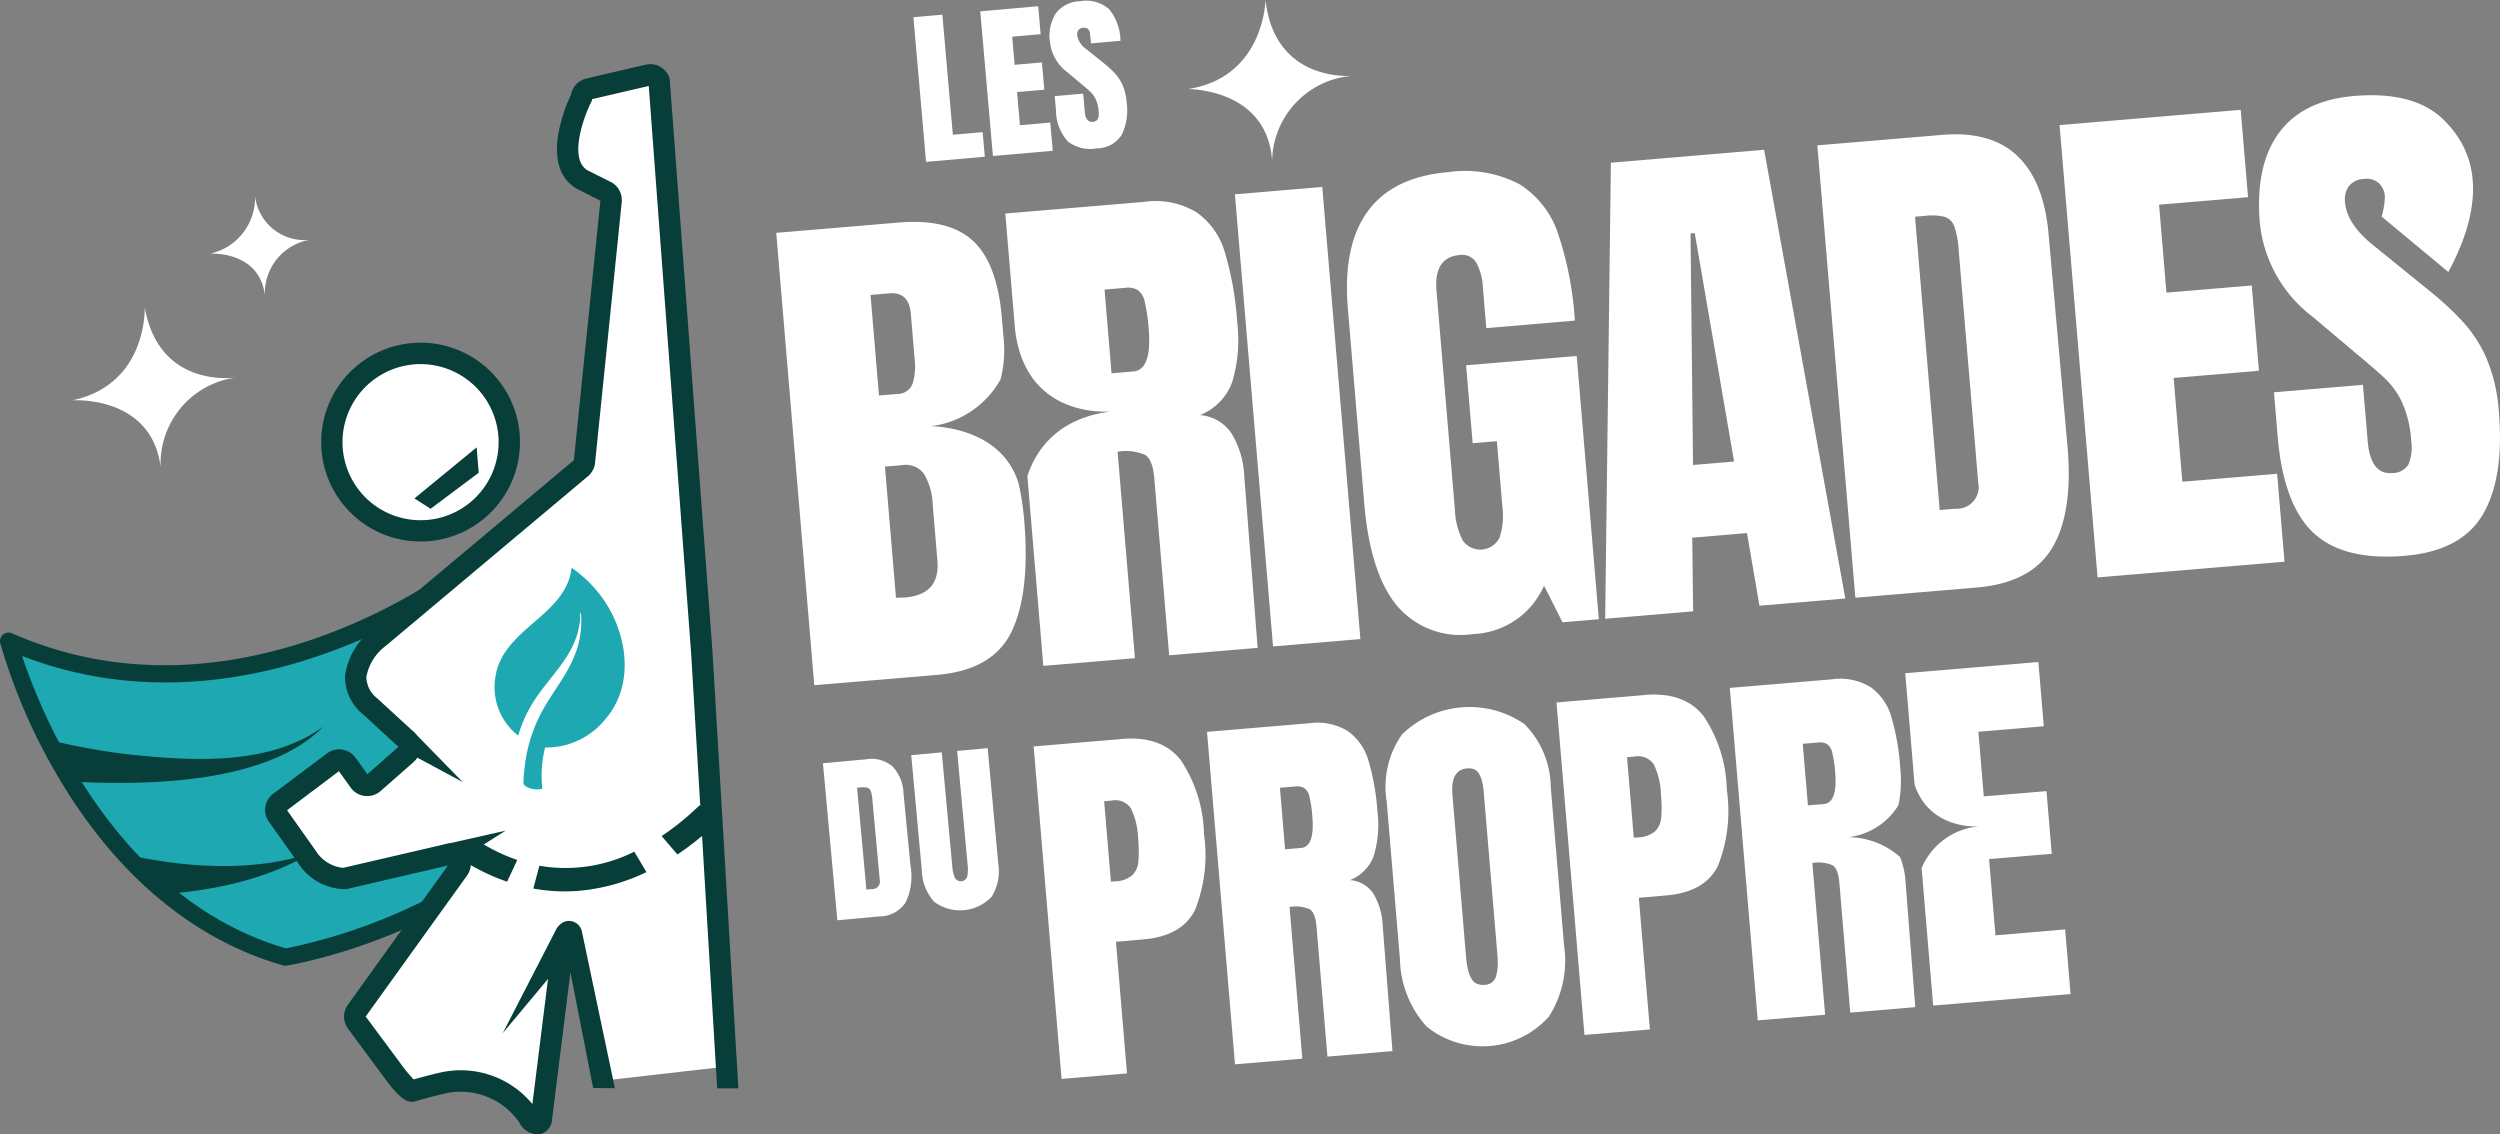 <?xml version="1.0" encoding="UTF-8"?> <svg xmlns="http://www.w3.org/2000/svg" xmlns:xlink="http://www.w3.org/1999/xlink" width="214.604" height="97.382" viewBox="0 0 214.604 97.382"><rect x="0" y="0" width="214.604" height="97.382" fill="#808080" stroke="none"/><defs><clipPath id="a"><rect width="214.604" height="97.382" fill="none"></rect></clipPath></defs><g clip-path="url(#a)"><path d="M269.589,95.208q-.131-.933-.323-1.754c-1.534-4.973-7.578-4.886-7.578-4.886a7.93,7.93,0,0,0,6.038-4.034,9.974,9.974,0,0,0,.254-3.556l-.144-1.718q-.4-4.7-2.491-6.619T259,71.079l-10.531.885,3.263,38.83,10.531-.885q4.836-.407,6.423-3.75t1.066-9.536c-.04-.478-.094-.931-.155-1.371,0,.007,0,.015,0,.015,0-.021,0-.039-.006-.06M256.561,77.293l1.628-.136q1.671-.14,1.832,1.757l.327,3.887a4.934,4.934,0,0,1-.185,2.133,1.369,1.369,0,0,1-1.293.86l-1.582.133Zm5.743,22.825q.243,2.893-2.785,3.148l-.774.02L257.8,92.03l1.448-.122a1.938,1.938,0,0,1,1.905.75,5.481,5.481,0,0,1,.745,2.623Z" transform="translate(-181.834 -51.976)" fill="#fff"></path><path d="M341.263,80a12.574,12.574,0,0,0,.427-5.226,26.958,26.958,0,0,0-1.043-5.9,6.418,6.418,0,0,0-2.405-3.44,6.77,6.77,0,0,0-4.516-.918l-11.933,1,.835,9.94c.917,7.887,8.331,7.04,8.331,7.04-4.761.562-6.577,3.427-7.272,5.564l1.368,16.286,7.865-.661-1.489-17.72a4.232,4.232,0,0,1,2.344.258q.669.4.807,2.026l1.276,15.188,7.595-.638-1.145-14.7a7.784,7.784,0,0,0-1.11-3.731,3.613,3.613,0,0,0-2.7-1.548A4.834,4.834,0,0,0,341.263,80m-8.5-.924-1.852.156-.6-7.187,1.808-.152a1.613,1.613,0,0,1,1.063.207,1.715,1.715,0,0,1,.587,1.02,14.5,14.5,0,0,1,.33,2.294q.3,3.527-1.332,3.663" transform="translate(-235.495 -47.187)" fill="#fff"></path><rect width="7.529" height="38.967" transform="matrix(0.996, -0.084, 0.084, 0.996, 106.006, 16.679)" fill="#fff"></rect><path d="M450.722,67.672a29.1,29.1,0,0,0-1.448-7.481,7.937,7.937,0,0,0-3.314-4.229,10.08,10.08,0,0,0-6.1-1.035q-4.746.4-6.911,3.357t-1.713,8.338l1.405,16.725q.505,6.012,2.811,8.8a7.134,7.134,0,0,0,6.51,2.435,6.926,6.926,0,0,0,6.114-4.156l1.584,3.144,3.12-.262-1.9-22.6-9.493.8.562,6.69,2.078-.175.467,5.56a6.174,6.174,0,0,1-.228,2.705,1.843,1.843,0,0,1-3.164.266,6.2,6.2,0,0,1-.676-2.629l-1.58-18.8q-.243-2.892,1.973-3.079a1.413,1.413,0,0,1,1.444.653,5,5,0,0,1,.565,2.137l.293,3.481Z" transform="translate(-315.534 -40.152)" fill="#fff"></path><path d="M514.3,49.063l-.489,39.146,7.549-.635-.076-6.321,4.7-.4,1.07,6.238,7.369-.619-6.969-38.519Zm7.051,25.948-.214-19.876.362-.03,3.378,19.61Z" transform="translate(-376.02 -35.097)" fill="#fff"></path><path d="M598.86,44.818q-2.276-2.129-6.432-1.781l-10.713.9,3.263,38.83,10.441-.877q4.7-.4,6.493-3.459t1.263-8.8l-1.617-18.164q-.425-4.516-2.7-6.648m-3.333,28.049a1.866,1.866,0,0,1-1.951,2.259l-1.356.114L590.1,50.061l.86-.072a4.654,4.654,0,0,1,1.691.085,1.309,1.309,0,0,1,.819.82,7.089,7.089,0,0,1,.37,1.949Z" transform="translate(-425.712 -31.459)" fill="#fff"></path><path d="M669.042,58.158l7.323-.615-.616-7.323-7.323.615-.634-7.55,7.638-.642-.63-7.5-15.549,1.307,3.263,38.83,16.047-1.348-.634-7.549-8.136.684Z" transform="translate(-482.455 -25.716)" fill="#fff"></path><path d="M742.667,53.2a11.512,11.512,0,0,0-1.946-3.115,26.11,26.11,0,0,0-2.867-2.695l-4.885-3.96q-2.34-1.852-2.5-3.751a1.946,1.946,0,0,1,.338-1.394,1.75,1.75,0,0,1,1.314-.611,1.585,1.585,0,0,1,1.237.351,1.667,1.667,0,0,1,.532,1.185,6.632,6.632,0,0,1-.279,1.694l5.726,4.761c4.03-7.495,1.389-11.24-.3-12.965s-4.288-2.439-7.782-2.145q-4.386.368-6.449,3.159t-1.647,7.763a11.584,11.584,0,0,0,4.593,8.081l3.627,3.064q1.955,1.611,2.728,2.388A6.869,6.869,0,0,1,735.428,57a9.318,9.318,0,0,1,.716,3.1,3.874,3.874,0,0,1-.233,2.091,1.616,1.616,0,0,1-1.395.732q-1.854.156-2.1-2.738l-.407-4.836-7.639.642.319,3.8q.49,5.831,3.061,8.255t7.859,1.98q4.836-.407,6.691-3.545t1.37-8.878a14.023,14.023,0,0,0-1.006-4.4" transform="translate(-529.169 -22.316)" fill="#fff"></path><path d="M263.415,243.329l3.719-.342a2.783,2.783,0,0,1,2.239.6,3.505,3.505,0,0,1,.956,2.3l.611,6.306a5.167,5.167,0,0,1-.415,3.061,2.669,2.669,0,0,1-2.246,1.219l-3.625.333Zm4.205,10.8a.648.648,0,0,0,.672-.79l-.639-6.952a2.451,2.451,0,0,0-.133-.676.456.456,0,0,0-.287-.282,1.621,1.621,0,0,0-.588-.025l-.3.028.8,8.741Z" transform="translate(-192.773 -177.809)" fill="#fff"></path><path d="M293.652,252.665a4.206,4.206,0,0,1-1.065-2.719l-.907-9.871,2.621-.241.9,9.762a3.178,3.178,0,0,0,.218.992.58.58,0,0,0,1.068-.09,3.177,3.177,0,0,0,.032-1.024l-.9-9.761,2.621-.241.907,9.871a4.206,4.206,0,0,1-.551,2.868,3.731,3.731,0,0,1-4.944.454" transform="translate(-213.458 -175.251)" fill="#fff"></path><path d="M400.67,242.81a9.247,9.247,0,0,0,.313-3.841,19.821,19.821,0,0,0-.766-4.336,4.723,4.723,0,0,0-1.768-2.528,4.974,4.974,0,0,0-3.319-.675l-8.771.737,2.4,28.54,5.781-.486L393.442,247.2a3.107,3.107,0,0,1,1.723.19q.492.293.593,1.489l.938,11.163,5.582-.469-.841-10.8a5.712,5.712,0,0,0-.816-2.742,2.653,2.653,0,0,0-1.986-1.138,3.557,3.557,0,0,0,2.034-2.078m-6.247-.68-1.362.115-.444-5.283,1.329-.112a1.189,1.189,0,0,1,.782.152,1.263,1.263,0,0,1,.431.75,10.585,10.585,0,0,1,.242,1.686q.218,2.592-.978,2.692" transform="translate(-282.746 -169.344)" fill="#fff"></path><path d="M458.953,246.747l-1.142-13.589a7.8,7.8,0,0,0-2.262-5.415,8.31,8.31,0,0,0-10.5.882,7.8,7.8,0,0,0-1.327,5.716l1.142,13.589a8.915,8.915,0,0,0,2.293,5.78,7.633,7.633,0,0,0,10.5-.866,8.9,8.9,0,0,0,1.295-6.1m-5.835,2.632a1.014,1.014,0,0,1-.974.751,1.334,1.334,0,0,1-.687-.1.981.981,0,0,1-.259-.177,1.148,1.148,0,0,1-.2-.261,2.915,2.915,0,0,1-.29-.762,6.919,6.919,0,0,1-.166-1.074l-1.17-13.922c-.015-.18-.022-.349-.02-.508a3.622,3.622,0,0,1,.03-.444,2,2,0,0,1,.211-.7,1.159,1.159,0,0,1,.412-.442,1.375,1.375,0,0,1,.614-.187,1.577,1.577,0,0,1,.353.007.923.923,0,0,1,.531.248.965.965,0,0,1,.178.241A3.363,3.363,0,0,1,452,233.1q.033.209.053.442l1.173,13.955q.025.3.031.566a4.269,4.269,0,0,1-.14,1.316" transform="translate(-324.691 -165.587)" fill="#fff"></path><path d="M475.953,266.145,474.78,252.19q-.019-.233-.053-.442.033.21.053.442Z" transform="translate(-347.416 -184.235)" fill="#fff"></path><path d="M473.358,248.226a3.368,3.368,0,0,0-.323-1.049.976.976,0,0,0-.178-.241.976.976,0,0,1,.178.241,3.366,3.366,0,0,1,.323,1.049" transform="translate(-346.048 -180.713)" fill="#fff"></path><path d="M467.272,246.173a1.374,1.374,0,0,1,.614-.187,1.374,1.374,0,0,0-.614.187" transform="translate(-341.96 -180.018)" fill="#fff"></path><path d="M469.438,307.472a6.92,6.92,0,0,1-.166-1.074,6.92,6.92,0,0,0,.166,1.074" transform="translate(-343.424 -224.229)" fill="#fff"></path><path d="M464.947,249.032a2,2,0,0,1,.211-.7,2,2,0,0,0-.211.7" transform="translate(-340.259 -181.736)" fill="#fff"></path><path d="M464.833,252.592q0,.238.02.508l1.17,13.921-1.17-13.921q-.023-.27-.02-.508" transform="translate(-340.176 -184.853)" fill="#fff"></path><path d="M466.146,246.685a1.161,1.161,0,0,0-.412.442,1.161,1.161,0,0,1,.412-.442" transform="translate(-340.835 -180.53)" fill="#fff"></path><path d="M473.385,314.976a1.337,1.337,0,0,1-.687-.1,1.337,1.337,0,0,0,.687.1" transform="translate(-345.931 -230.433)" fill="#fff"></path><path d="M475.258,309.61a1.014,1.014,0,0,0,.974-.751,4.278,4.278,0,0,0,.14-1.316,4.278,4.278,0,0,1-.14,1.316,1.014,1.014,0,0,1-.974.751" transform="translate(-347.805 -225.067)" fill="#fff"></path><path d="M464.834,251.379a3.674,3.674,0,0,1,.03-.444,3.674,3.674,0,0,0-.03.444" transform="translate(-340.176 -183.64)" fill="#fff"></path><path d="M470.877,246.011a.924.924,0,0,1,.531.248.924.924,0,0,0-.531-.248" transform="translate(-344.599 -180.036)" fill="#fff"></path><path d="M469.89,310.4a2.927,2.927,0,0,0,.29.762,1.15,1.15,0,0,0,.2.261,1.15,1.15,0,0,1-.2-.261,2.927,2.927,0,0,1-.29-.762" transform="translate(-343.876 -227.159)" fill="#fff"></path><path d="M505.768,222.4l-7.542.634,2.4,28.54,5.615-.472-.949-11.3,2.326-.2q3.356-.282,4.47-2.551a12.719,12.719,0,0,0,.757-6.522,11.79,11.79,0,0,0-2.005-6.339q-1.648-2.087-5.069-1.8m1.44,10.57a1.825,1.825,0,0,1-.539,1.149,2.433,2.433,0,0,1-1.48.509l-.332.028-.581-6.911.632-.053a1.614,1.614,0,0,1,1.662.664,6.209,6.209,0,0,1,.616,2.558,10.683,10.683,0,0,1,.023,2.056" transform="translate(-364.613 -162.734)" fill="#fff"></path><path d="M563.9,230.915a5.811,5.811,0,0,0,4.3-2.755,10.606,10.606,0,0,0,.144-3.256,19.824,19.824,0,0,0-.766-4.336,4.723,4.723,0,0,0-1.768-2.528,4.974,4.974,0,0,0-3.319-.675l-8.771.737,2.4,28.54,5.781-.486-1.094-13.024a3.107,3.107,0,0,1,1.723.19q.492.293.593,1.489l.938,11.163,5.582-.469-.841-10.8a6.836,6.836,0,0,0-.467-2.088,6.78,6.78,0,0,0-4.436-1.7m-2.112-2.849-1.362.115-.444-5.283,1.329-.112a1.189,1.189,0,0,1,.782.152,1.264,1.264,0,0,1,.431.75,10.585,10.585,0,0,1,.242,1.686q.218,2.592-.978,2.692" transform="translate(-405.231 -159.051)" fill="#fff"></path><path d="M617.595,235.364l-.55-6.546,5.382-.452-.452-5.382-5.382.452-.466-5.549,5.615-.472-.463-5.515-11.429.961.805,9.581C612.039,226.5,616.4,226,616.4,226a5.873,5.873,0,0,0-5.145,3.593l.992,11.8,11.795-.991-.466-5.548Z" transform="translate(-446.301 -155.073)" fill="#fff"></path><path d="M338.4,236.468l-7.542.634,2.4,28.54,5.615-.472-.949-11.3,2.326-.2q3.356-.282,4.47-2.551a12.718,12.718,0,0,0,.757-6.522,11.792,11.792,0,0,0-2.005-6.339q-1.648-2.087-5.069-1.8m1.44,10.57a1.825,1.825,0,0,1-.539,1.149,2.433,2.433,0,0,1-1.48.509l-.332.028-.581-6.911.632-.053a1.614,1.614,0,0,1,1.662.664,6.208,6.208,0,0,1,.616,2.558,10.683,10.683,0,0,1,.023,2.056" transform="translate(-242.129 -173.027)" fill="#fff"></path><path d="M293.459,17.327l-1.088-12.42,2.487-.218.9,10.309,2.559-.224.185,2.111Z" transform="translate(-213.964 -3.432)" fill="#fff"></path><path d="M314.863,14.858l-1.088-12.42L318.749,2l.21,2.4-2.443.214.211,2.415,2.342-.205.205,2.342-2.342.2.25,2.849,2.6-.228L320,14.409Z" transform="translate(-229.628 -1.466)" fill="#fff"></path><path d="M337.531,12.333a4.005,4.005,0,0,1-.989-2.638l-.107-1.215,2.444-.214.135,1.547q.081.926.674.874a.518.518,0,0,0,.446-.236,1.243,1.243,0,0,0,.072-.669,2.989,2.989,0,0,0-.233-.992,2.2,2.2,0,0,0-.427-.633q-.248-.248-.875-.761l-1.164-.976a3.706,3.706,0,0,1-1.479-2.58,3.576,3.576,0,0,1,.518-2.486,2.7,2.7,0,0,1,2.06-1.018,2.98,2.98,0,0,1,2.492.677,4.338,4.338,0,0,1,.981,2.719l-2.53.222-.089-.851a.546.546,0,0,0-.171-.379.507.507,0,0,0-.4-.111.56.56,0,0,0-.42.2.622.622,0,0,0-.106.446,1.812,1.812,0,0,0,.8,1.2l1.567,1.261a8.355,8.355,0,0,1,.92.859,3.681,3.681,0,0,1,.626.994,4.493,4.493,0,0,1,.327,1.407,4.811,4.811,0,0,1-.428,2.842,2.543,2.543,0,0,1-2.137,1.142,3.148,3.148,0,0,1-2.517-.625" transform="translate(-245.896 -0.229)" fill="#fff"></path><path d="M386.861,0s-.1,6.648-6.676,7.647c0,0,6.819-.093,7.242,6.15a7.459,7.459,0,0,1,7.069-7.3s-6.818.773-7.634-6.493" transform="translate(-278.228 0.001)" fill="#fff"></path><path d="M29.351,98.244s.281,6.643-6.224,8.019c0,0,6.8-.486,7.585,5.722a7.459,7.459,0,0,1,6.635-7.7s-6.762,1.165-8-6.041" transform="translate(-16.925 -71.897)" fill="#fff"></path><path d="M71.077,62.613A4.916,4.916,0,0,1,67.209,67.6s4.227-.3,4.714,3.556a4.635,4.635,0,0,1,4.123-4.785,4.264,4.264,0,0,1-4.969-3.754" transform="translate(-49.185 -45.822)" fill="#fff"></path><path d="M41.786,182.755s-18.891,14.92-39.044,6.023c0,0,5.688,21.992,23.766,27.131,0,0,29.179-4.8,28.937-29.158" transform="translate(-2.007 -133.744)" fill="#1da8b2"></path><path d="M26.177,214.309c-.916.211-1.476.3-1.556.318a.735.735,0,0,1-.32-.018c-7.575-2.153-14.176-7.624-19.092-15.821A49.492,49.492,0,0,1,.024,186.955a.735.735,0,0,1,1.008-.857c19.5,8.61,38.106-5.782,38.291-5.928a.735.735,0,0,1,.911,1.154,47.062,47.062,0,0,1-12.17,6.462c-6.426,2.323-16.061,4.174-26.168.26,1.639,4.924,7.984,20.83,22.644,25.1A47.66,47.66,0,0,0,38.726,207.8C48.1,202.313,52.8,194.557,52.7,184.751a.735.735,0,0,1,1.47-.014c.1,10.239-5,18.661-14.742,24.356a48.856,48.856,0,0,1-13.255,5.217" transform="translate(0 -131.737)" fill="#073e3a"></path><path d="M43.456,276.051a2.613,2.613,0,0,0-1.568-1.539c-.054-.021-.116-.029-.173-.046a1.7,1.7,0,0,0-.235-1.293c4.726,1.034,10.656,1.5,15.617-.216-4.058,2.417-8.876,3.349-13.543,3.6a3.092,3.092,0,0,0-.1-.5" transform="translate(-30.356 -199.756)" fill="#073e3a"></path><path d="M18.18,236.414a6.04,6.04,0,0,0-.876-.953,4.262,4.262,0,0,0-.347-.293l.352-1.321a56.152,56.152,0,0,0,5.73,1.03c5.7.628,12.454,1.088,17.135-2.353-4.6,4.728-14.339,5.123-21.587,4.735a1.868,1.868,0,0,0-.406-.845" transform="translate(-12.409 -170.166)" fill="#073e3a"></path><path d="M109.991,113.4c.409.658,1.014.869,1.11.1l1.636-13.1c.3-3.04.774-3.239.964-2.6l2.585,12.51,10.74-1.234-2.161-35.554L121.2,24.472a.822.822,0,0,0-.95-.5l-5.084,1.185a.822.822,0,0,0-.635.752s-2.726,5.411.083,7.038l2.021,1.017a.822.822,0,0,1,.452.753L114.8,57.1a.822.822,0,0,1-.294.611l-1.526,1.281-1.6,1.341-6.8,5.7-1.6,1.347-5.81,4.873s-3.94,3-.789,5.89L98.5,80.092l1.03.946a.822.822,0,0,1-.013,1.222l-.953.838-1.873,1.646a.822.822,0,0,1-1.209-.137l-1.075-1.493a.822.822,0,0,0-1.16-.177L88.635,86.4a.822.822,0,0,0-.177,1.132l2.476,3.494A3.973,3.973,0,0,0,94.2,92.939l4.547-1.056,4.37-1.015a.822.822,0,0,1,.853,1.28L98.9,99.2l-3.673,5.11a.822.822,0,0,0,0,.965l3.109,4.2s1.338,1.842,1.687,1.7c0,0,1.528-.444,2.6-.682a7.079,7.079,0,0,1,7.357,2.908" transform="translate(-64.625 -17.529)" fill="#fff"></path><path d="M114.533,30.636l-1.994-1c-1.643-.987-.3-4.618.3-5.816l.086-.17.007-.117,4.866-1.134,3.637,48.673,2.236,37.372h1.822l-2.224-37.5-3.675-49.188-.052-.131a1.731,1.731,0,0,0-2.008-1.053h-.005l-5.083,1.185a1.752,1.752,0,0,0-1.318,1.378c-.456.965-2.746,6.214.513,8.1l2.007,1.012-2.278,22.276L94.075,69.029a6.146,6.146,0,0,0-2.348,4,4.12,4.12,0,0,0,1.515,3.282l3.071,2.822-2.665,2.342-1.013-1.406a1.739,1.739,0,0,0-2.458-.374l-4.611,3.462a1.731,1.731,0,0,0-.375,2.4l2.461,3.472a4.841,4.841,0,0,0,4.093,2.319l.075,0,8.739-2.03-8.591,11.953a1.74,1.74,0,0,0,.012,2.048l3.1,4.188c1.43,1.969,2.092,2.255,2.719,2.036.223-.065,1.565-.445,2.513-.658a6.118,6.118,0,0,1,6.383,2.5,1.742,1.742,0,0,0,1.779.989l.009,0A1.352,1.352,0,0,0,109.5,111.1l1.575-12.617,1.951,9.933,1.867.019-2.824-13.415a1.149,1.149,0,0,0-1.2-.947c-.9.083-1.293,1.023-1.559,3.7l-1.5,12.02a7.968,7.968,0,0,0-7.887-2.708l-.164.037c-.754.173-1.652.42-2.14.558a11.781,11.781,0,0,1-1.05-1.266L93.5,102.279l8.7-12.1a1.741,1.741,0,0,0-1.8-2.713h0l-8.837,2.052a3.122,3.122,0,0,1-2.353-1.471l-2.459-3.475L91.2,81.223l1.017,1.412a1.741,1.741,0,0,0,2.562.29l2.826-2.484a1.74,1.74,0,0,0,.028-2.589l-3.151-2.894a2.354,2.354,0,0,1-.923-1.838,4.291,4.291,0,0,1,1.646-2.643L112.581,55.9a1.743,1.743,0,0,0,.62-1.251L115.487,32.3l0-.073a1.749,1.749,0,0,0-.957-1.594" transform="translate(-62.109 -15.02)" fill="#073e3a"></path><path d="M121.268,119.03a7.614,7.614,0,1,1-9.125-5.716,7.614,7.614,0,0,1,9.125,5.716" transform="translate(-77.743 -82.784)" fill="#fff"></path><path d="M113.253,126.545a8.533,8.533,0,1,1,6.405-10.227,8.542,8.542,0,0,1-6.405,10.227m-3.41-14.841a6.7,6.7,0,1,0,8.024,5.026,6.7,6.7,0,0,0-8.024-5.026" transform="translate(-75.237 -80.278)" fill="#073e3a"></path><path d="M129.2,234.077l4.267,4.36-5.372-2.891Z" transform="translate(-93.746 -171.303)" fill="#073e3a"></path><path d="M165,181.841a11.175,11.175,0,0,1,2.611,2.575c2.217,3.136,2.73,7.5.264,10.369a6.5,6.5,0,0,1-5.189,2.454,9.726,9.726,0,0,0-.238,3.546,1.956,1.956,0,0,1-.92,0c-.216-.054-.658-.21-.7-.466a7.183,7.183,0,0,1,.066-1.082,13.2,13.2,0,0,1,1.356-4.777c1.2-2.345,3.055-4.133,3.455-6.916a7.9,7.9,0,0,0,.055-1.838c-.012-.038-.03-.068-.046-.016-.062.206,0,.667-.073.9-.373,2.774-2.573,4.528-3.955,6.719a11.778,11.778,0,0,0-1.316,2.909,5.27,5.27,0,0,1-1.941-5.108c.653-3.94,5.57-5.069,6.439-8.75.019-.079.057-.533.127-.521" transform="translate(-115.889 -133.075)" fill="#1da8b2"></path><path d="M167.358,296.943l-6.445,7.725,4.607-8.944a1.108,1.108,0,1,1,1.838,1.219" transform="translate(-117.76 -215.976)" fill="#073e3a"></path><line y1="2.032" x2="4.905" transform="translate(38.495 71.306)" fill="#fff"></line><path d="M142.232,267.075l5.257-1.183-4.554,2.881Z" transform="translate(-104.089 -194.586)" fill="#073e3a"></path><path d="M152.863,270.928l-.872,1.863a17.564,17.564,0,0,1-2.378-1.019q-.71-.366-1.408-.8l1.354-1.635q.7.434,1.4.788a15.019,15.019,0,0,0,1.9.8" transform="translate(-108.46 -197.106)" fill="#073e3a"></path><path d="M180.413,274.371a16.685,16.685,0,0,1-5.713,1.6,14.9,14.9,0,0,1-4-.189l.518-1.955a13.176,13.176,0,0,0,8.149-1.207Z" transform="translate(-124.919 -199.51)" fill="#073e3a"></path><path d="M216.718,259.068q-.879.854-1.813,1.608-.866.7-1.767,1.3l-1.356-1.578a22.781,22.781,0,0,0,2.926-2.331c.111-.1.221-.209.331-.315Z" transform="translate(-154.986 -188.628)" fill="#073e3a"></path><path d="M138,143.2l-5.342,4.383,1.388.889,4.132-3.094Z" transform="translate(-97.084 -104.797)" fill="#073e3a"></path></g></svg> 